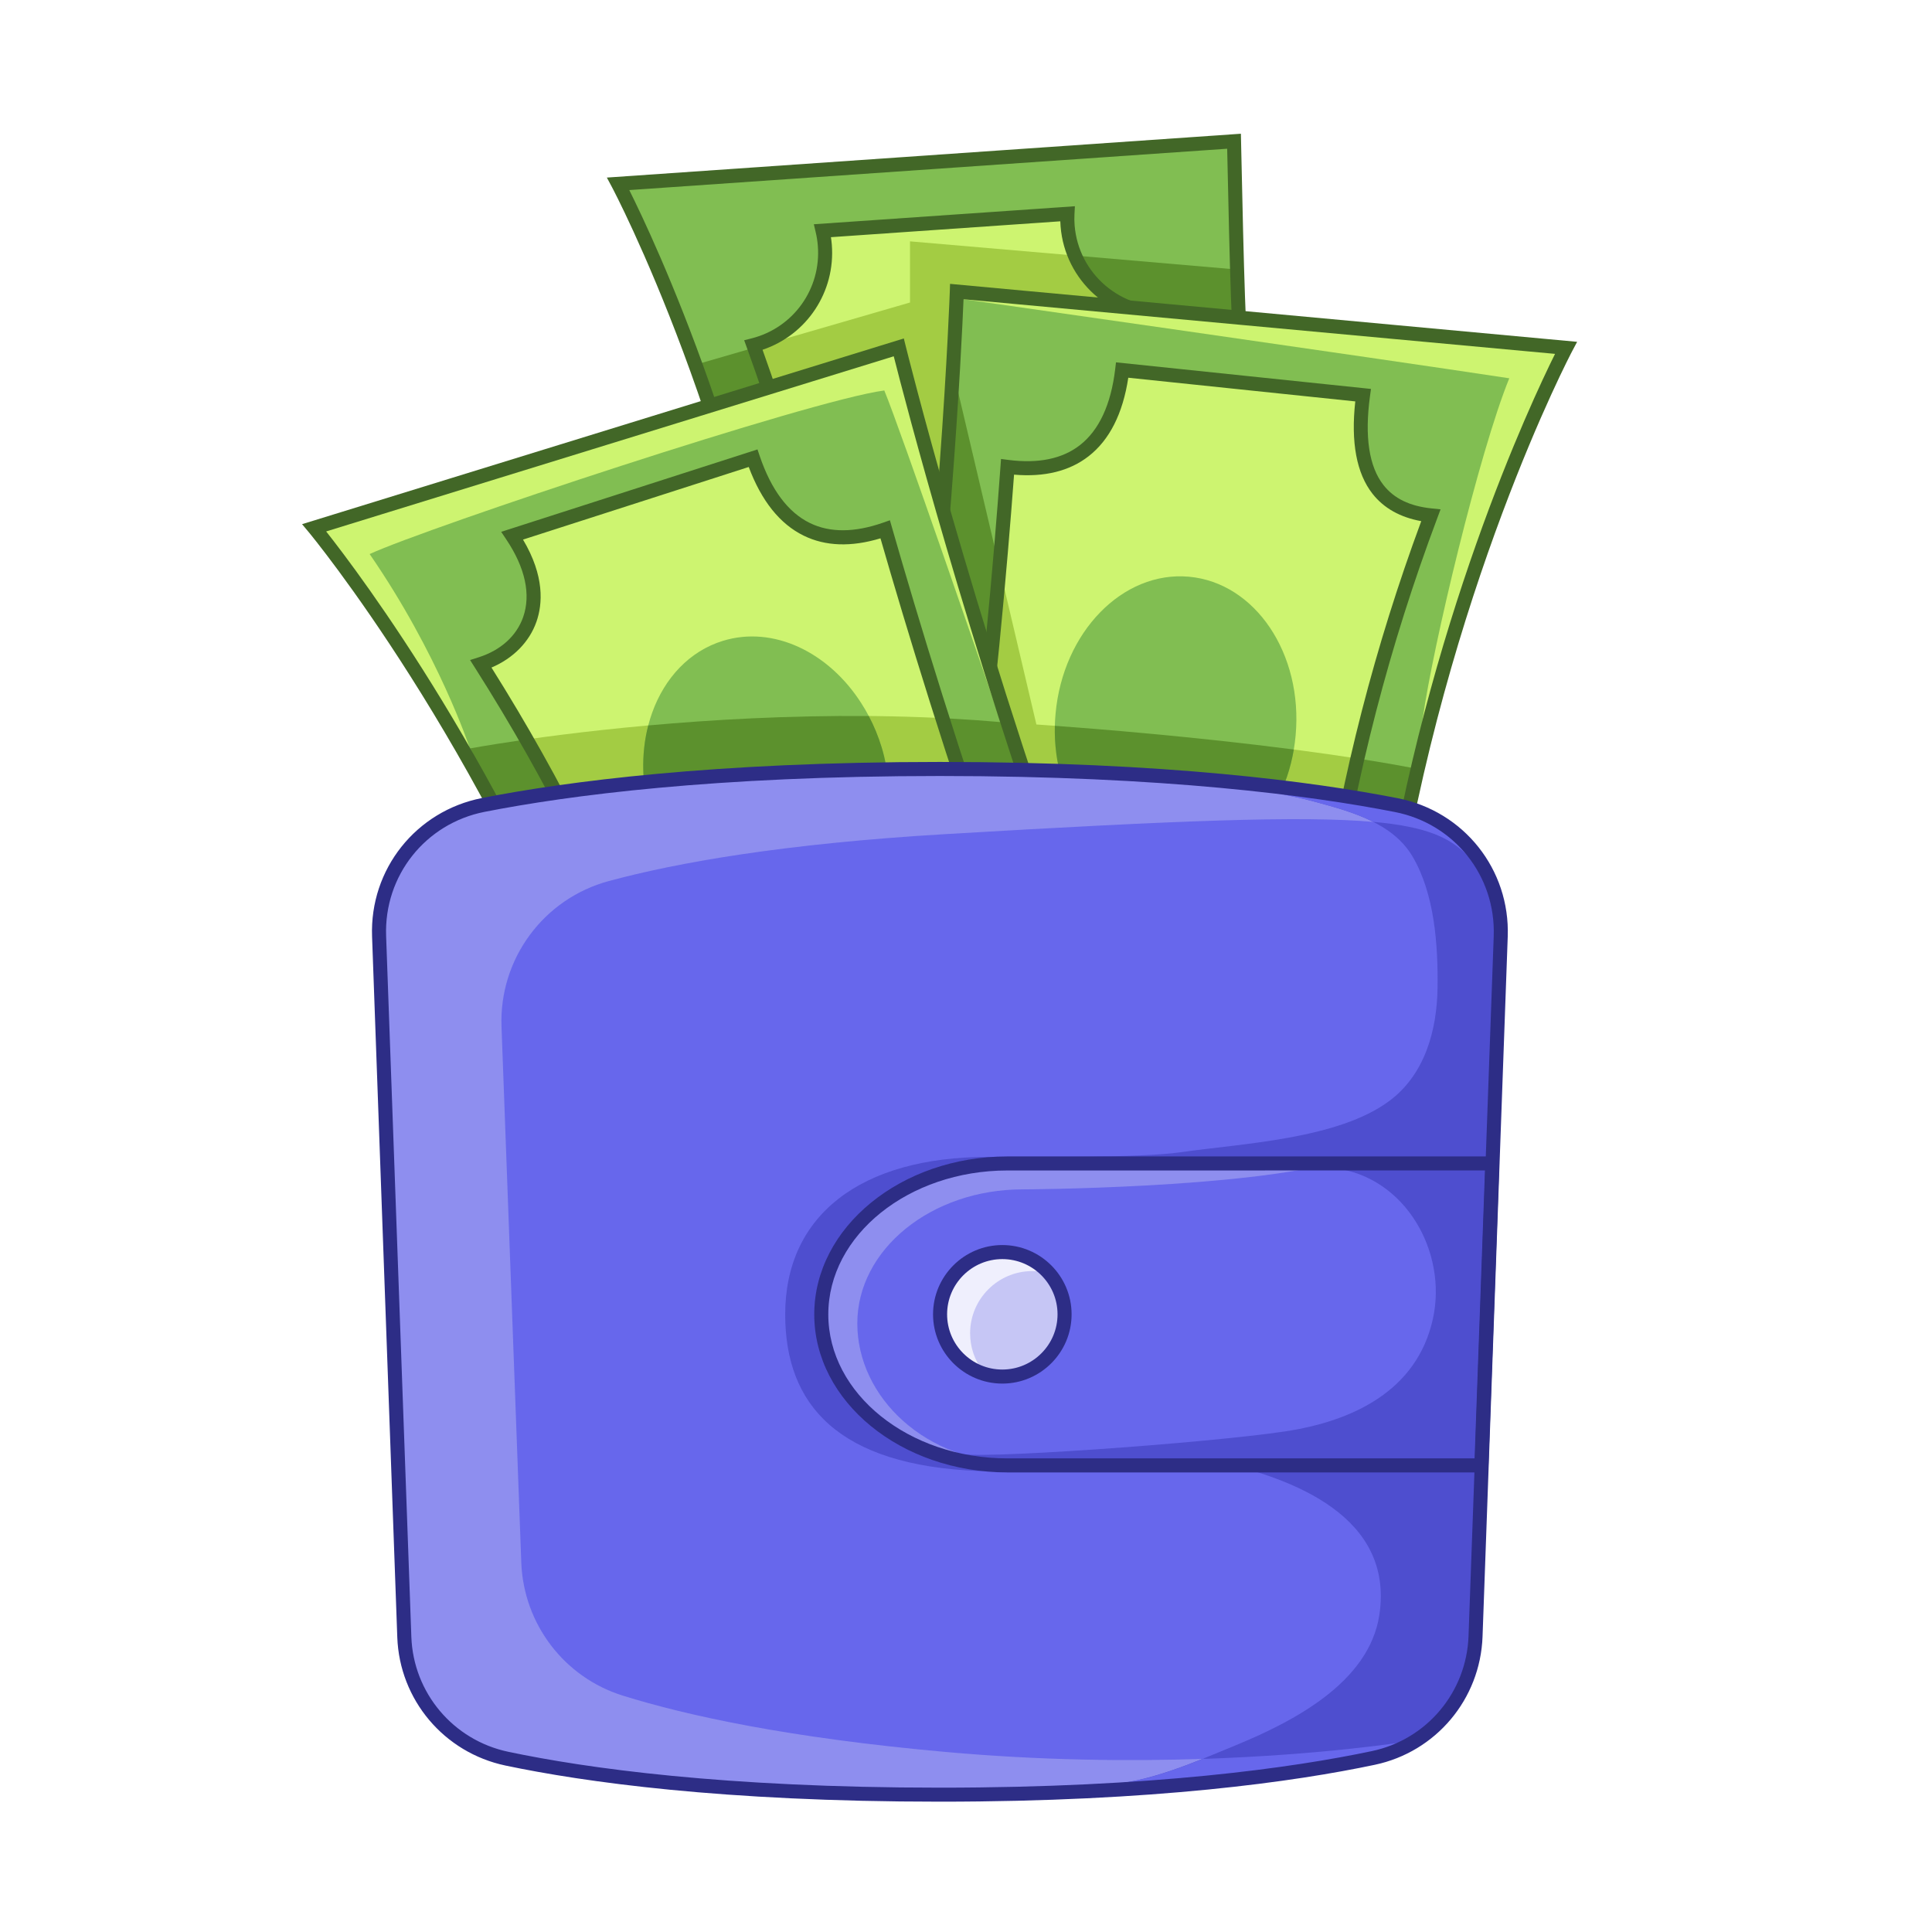 <?xml version="1.0" encoding="utf-8"?>
<!-- Generator: Adobe Illustrator 27.8.0, SVG Export Plug-In . SVG Version: 6.00 Build 0)  -->
<svg version="1.1" id="Layer_1" xmlns="http://www.w3.org/2000/svg" xmlns:xlink="http://www.w3.org/1999/xlink" x="0px" y="0px"
	 viewBox="0 0 550 550" style="enable-background:new 0 0 550 550;" xml:space="preserve">
<style type="text/css">
	.st0{fill:#81BE52;}
	.st1{fill:#5C912D;}
	.st2{fill:#CDF470;}
	.st3{fill:#A3CC43;}
	.st4{fill:#426727;}
	.st5{fill:#8E8EEF;}
	.st6{fill:#6767EC;}
	.st7{fill:#4E4ECF;}
	.st8{fill:#EFEFFD;}
	.st9{fill:#C6C6F5;}
	.st10{fill:#2D2D86;}
</style>
<g id="expanded">
	<g id="rewards">
		<g>
			<g>
				<g>
					<path class="st0" d="M364.65,207.79c-4.71,7.37-10.8,13.46-17.8,18.41c-42,29.68-116.62,17.9-120.49-9.55
						c0,0-0.02-0.17-0.07-0.5c-0.02-0.16-0.05-0.37-0.09-0.61c-0.04-0.28-0.08-0.56-0.12-0.84c-0.03-0.21-0.06-0.44-0.1-0.68
						c-0.05-0.36-0.11-0.74-0.17-1.17c-0.16-1.02-0.34-2.22-0.55-3.6c-0.16-1.06-0.33-2.11-0.5-3.16c-0.15-0.91-0.31-1.86-0.47-2.86
						c-0.08-0.52-0.17-1.03-0.26-1.54c-0.14-0.84-0.28-1.7-0.44-2.59c-4.01-23.51-12.27-65.19-23.87-90.5
						c-0.57-1.62-1.15-3.22-1.71-4.78c-11.72-32.22-22.04-51.49-22.04-51.49L351.3,40.21c0,0,1.13,51.48,8.36,123.27
						C361.08,177.55,362.73,192.4,364.65,207.79z"/>
				</g>
				<g>
					<path class="st1" d="M364.65,207.79c-4.71,7.37-10.8,13.46-17.8,18.41c-120.49-9.55-120.49-9.55-120.49-9.55
						s-0.02-0.17-0.07-0.5c-0.02-0.16-0.05-0.37-0.09-0.61c-0.03-0.24-0.07-0.52-0.12-0.84c-0.03-0.21-0.06-0.44-0.1-0.68
						c-0.05-0.36-0.11-0.74-0.17-1.17c-0.16-1.02-0.34-2.22-0.55-3.6c-0.16-1.06-0.33-2.11-0.5-3.16c-0.15-0.91-0.31-1.86-0.47-2.86
						c-0.08-0.52-0.17-1.03-0.26-1.54c-0.14-0.84-0.28-1.7-0.44-2.59c-4.01-23.51-12.27-65.19-23.87-90.5
						c-0.57-1.62-1.15-3.22-1.71-4.78l61.05-17.7V68.71l93.11,8.02c0,0,1.69,44.15,7.49,86.75
						C361.08,177.55,362.73,192.4,364.65,207.79z"/>
				</g>
				<g>
					<path class="st2" d="M346.6,203.14c-9.66,11.59-23.95,17.34-35.84,20.2c-0.01,0-0.01,0-0.01,0
						c-6.46,1.55-12.21,2.24-16.11,2.55c-13.1,1.04-26.62-0.31-37.11-3.71c-3.8-1.23-6.66-2.55-8.78-3.76
						c-3.48-2-4.94-3.72-5.24-4.34c-6.47-45.83-18.11-85.58-28.77-115.11c-0.09-0.24-0.17-0.47-0.26-0.71
						c12.58-3.19,21.39-15.08,20.33-28.45c-0.11-1.41-0.33-2.79-0.64-4.12l69.71-4.83c-0.06,1.14-0.05,2.29,0.05,3.44
						c0.24,2.99,0.95,5.83,2.07,8.45c4.43,10.47,15.19,17.41,27.15,16.46c1.05-0.08,2.07-0.22,3.07-0.43
						C338.02,117.97,341.16,158.18,346.6,203.14z"/>
				</g>
				<g>
					<path class="st3" d="M346.6,203.14c-9.66,11.59-23.95,17.34-35.84,20.2c-0.01,0-0.01,0-0.01,0c-30.17-2.39-49.55-3.93-62-4.92
						c-3.48-2-4.94-3.72-5.24-4.34c-6.47-45.83-18.11-85.58-28.77-115.11l44.32-12.85V68.71L306,72.75
						c4.43,10.47,15.19,17.41,27.15,16.46c1.05-0.08,2.07-0.22,3.07-0.43C338.02,117.97,341.16,158.18,346.6,203.14z"/>
				</g>
			</g>
			<g>
				<g>
					<path class="st4" d="M285.78,245.58c-8.68,0-17.28-0.87-25.33-2.62c-20.93-4.56-34.41-14.29-36.06-26.03
						c-13.21-93.84-49.8-162.96-50.17-163.65l-1.46-2.73l180.5-12.48l0.1,4.64c1.53,69.66,1.56,70.99,13.28,164.84l0.09,0.72
						l-0.39,0.61c-9.94,15.55-26.66,26.83-48.36,32.6C307.73,244.2,296.69,245.58,285.78,245.58z M179.14,54.11
						c6.89,13.78,37.38,78.22,49.21,162.25c1.41,10.01,13.73,18.49,32.95,22.68c34.25,7.46,81.21-1.16,101.28-31.73
						c-11.66-93.34-11.69-94.85-13.22-164.53l-0.01-0.44L179.14,54.11z"/>
				</g>
				<g>
					<path class="st4" d="M285.95,228.23c-10.42,0-20.66-1.44-29.03-4.15c-10.11-3.28-14.32-7.28-15.21-9.13l-0.14-0.28l-0.04-0.31
						c-5.46-38.68-15.19-77.51-28.93-115.42l-0.75-2.08l2.14-0.54c11.89-3.02,19.81-14.11,18.83-26.36c-0.1-1.28-0.3-2.57-0.6-3.83
						l-0.54-2.29L306,58.71l-0.12,2.26c-0.06,1.04-0.04,2.11,0.04,3.17c1.1,13.83,13.24,24.2,27.07,23.08
						c2.1-0.15,2.34,1.54,2.99,6.09c0.38,2.69,0.88,6.6,1.52,11.96c1.19,10.03,2.74,23.98,4.38,38.74
						c2.14,19.27,4.56,41.12,6.71,58.9l0.1,0.86l-0.55,0.66c-15.49,18.57-42.46,22.59-53.34,23.46
						C291.87,228.12,288.9,228.23,285.95,228.23z M245.43,213.36c0.6,0.74,3.62,3.96,12.72,6.91c10.26,3.32,23.5,4.64,36.33,3.62
						c10.24-0.82,35.42-4.53,50.03-21.38c-2.13-17.64-4.51-39.1-6.61-58.07c-2.58-23.24-5.24-47.2-6.27-53.15
						c-15.31,0.33-28.47-11.37-29.7-26.83c-0.04-0.49-0.06-0.97-0.08-1.46l-65.3,4.52c0.11,0.71,0.19,1.42,0.25,2.12
						c1.07,13.46-7.13,25.71-19.72,29.93C230.49,136.97,240.02,175.23,245.43,213.36z"/>
				</g>
			</g>
		</g>
		<g>
			<g>
				<g>
					<path class="st0" d="M445.69,100.2c0,0-23.21,43.01-39.83,109.25c-4.07,16.21-7.74,33.82-10.58,52.52
						c-4.86,31.97-105.79,41.57-138.18-10.37c12.75-93.8,15.18-167.43,15.18-167.43l1.69,0.16L445.69,100.2z"/>
				</g>
				<g>
					<path class="st1" d="M271.29,105.34l23.76,100.9c0,0,64.76,4.17,108.53,12.66c-5.8,33.44-5.8,33.44-5.8,33.44h-113.6
						l-16.6-108.8L271.29,105.34z"/>
				</g>
				<g>
					<path class="st2" d="M407.34,146.73c-7.35,19.61-14.73,42.49-20.91,69.21c-2.65,11.42-5.07,23.55-7.18,36.41
						c-0.38,2.27-0.74,4.56-1.09,6.87c-0.49,0.99-4.03,4.79-14.11,7.94c-10.53,3.28-24.06,4.49-37.15,3.31
						c-11.08-1.01-37-5.27-51.71-23.32c1.34-10.12,2.56-20,3.67-29.56c2.34-20.3,4.21-39.2,5.67-56
						c0.91-10.42,1.66-20.03,2.29-28.68c1,0.22,2.02,0.37,3.07,0.47c14.93,1.35,28.14-9.66,29.49-24.59
						c0.11-1.16,0.14-2.31,0.09-3.45l69.65,5.59c-0.32,1.33-0.56,2.71-0.68,4.12C387.22,128.41,388.39,143.51,407.34,146.73z"/>
				</g>
				<g>
					<path class="st3" d="M386.43,215.94c-2.65,11.42-5.07,23.55-7.18,36.41h-95.09l-5.3-34.76c2.34-20.3,4.21-39.2,5.67-56
						l10.51,44.66C295.04,206.25,344.69,209.45,386.43,215.94z"/>
				</g>
				<g>
					<path class="st2" d="M445.69,100.2c0,0-24.04,41.2-40.66,107.44c0,0-0.43,0.03,0.02-3.22c2.75-19.99,16.06-75.78,24.61-96.73
						C391.8,101.93,274.3,85.18,274.3,85.18c-0.29-0.3-0.4-0.58-0.33-0.85L445.69,100.2z"/>
				</g>
				<g>
					<path class="st0" d="M368.84,209.34c-0.12,1.37-0.3,2.71-0.52,4.03c-3.59,21.19-19.7,36.55-37.46,34.94
						c-17.93-1.63-31.09-19.95-30.57-41.69c0.03-1.15,0.1-2.3,0.21-3.47c2.1-23.23,19.11-40.68,37.98-38.97
						C357.36,165.9,370.95,186.11,368.84,209.34z"/>
				</g>
				<g>
					<path class="st1" d="M368.32,213.37c-3.59,21.19-19.7,36.55-37.46,34.94c-17.93-1.63-31.09-19.95-30.57-41.69
						C311.69,207.45,339.95,209.69,368.32,213.37z"/>
				</g>
			</g>
			<g>
				<g>
					<path class="st4" d="M336.97,290.25c-11.37,0-22.91-1.5-33.57-4.46c-21.64-6.02-38.24-17.47-48-33.13l-0.38-0.61l0.1-0.72
						c12.6-92.62,15.24-167.65,15.27-168.4l0.07-2.12l178.52,16.5l-1.41,2.65c-0.36,0.67-36.08,68.64-50.31,162.3
						c-1.78,11.72-15.37,21.3-36.34,25.63C353.28,289.47,345.17,290.25,336.97,290.25z M259.18,251.15
						c19.73,30.79,66.6,39.92,100.93,32.83c19.27-3.97,31.68-12.32,33.2-22.32c12.75-83.93,42.67-147.42,49.38-160.92L274.3,85.19
						C273.78,98.01,270.54,167.32,259.18,251.15z"/>
				</g>
				<g>
					<path class="st4" d="M336.81,272.91c-3.36,0-6.74-0.15-10.09-0.45c-10.87-0.99-37.79-5.3-53.08-24.04l-0.55-0.67l0.11-0.86
						c6.14-46.46,9.71-87.7,11.62-114.12l0.15-2.11l2.1,0.27c8.52,1.1,15.36-0.31,20.34-4.19c5.46-4.25,8.85-11.53,10.06-21.64
						l0.23-1.95l72.59,7.57l-0.28,2.04c-1.57,11.57-0.28,20.09,3.85,25.34c3,3.82,7.47,5.99,13.66,6.63l2.58,0.27l-0.91,2.43
						c-13.61,36.29-23.12,72.96-29.07,112.09l-0.05,0.31l-0.14,0.28c-0.91,1.84-5.17,5.79-15.31,8.96
						C356.57,271.59,346.8,272.91,336.81,272.91z M277.29,246.54c14.42,17.01,39.56,21,49.79,21.93
						c12.82,1.17,26.07-0.01,36.37-3.22c9.1-2.84,12.17-6.02,12.8-6.78c5.88-38.4,15.16-74.46,28.35-110.11
						c-5.99-1.08-10.64-3.69-13.86-7.78c-4.56-5.8-6.21-14.64-4.92-26.31l-64.62-6.74c-1.55,10.21-5.35,17.73-11.31,22.36
						c-5.42,4.22-12.55,5.98-21.21,5.23C286.73,161.48,283.21,201.54,277.29,246.54z"/>
				</g>
			</g>
		</g>
		<g>
			<g>
				<g>
					<path class="st0" d="M305.5,260.74c0,0-7.97,31.49-53.63,47.49c-53.3,18.68-77.59-3.21-77.59-3.21c-2.88-6.1-26-61-28.91-66.65
						c-28.01-54.4-55.58-87-55.58-87l166.41-51.36c0,0,13.7,55.97,38.85,130.6c0.01,0.02,0.01,0.04,0.02,0.05
						C295.92,233.18,304.62,258.18,305.5,260.74z"/>
				</g>
				<g>
					<path class="st1" d="M133.92,213.04c0,0,75.77-14.07,151.2-7.45c8.74,24.41,20.38,55.15,20.38,55.15s-9.48,29.95-50.71,46.4
						c-47.27,18.86-77.02-0.44-77.02-0.44L133.92,213.04z"/>
				</g>
				<g>
					<path class="st2" d="M286.88,260.1c0,0-11.54,22.59-42.82,32.48c-39.54,12.51-55.46,0.51-55.46,0.51
						c-6.27-13.62-29.06-65.37-35.41-76.76c-5.51-9.88-10.98-18.96-16.29-27.33c17.89-7.05,14.51-21.03,10.57-33.86
						c-0.41-1.35-1.67-2.47-2.27-3.7l69.18-21.01c0.19,1.12,0.45,2.24,0.79,3.35c4.4,14.34,19.59,22.39,33.92,18
						c1.01-0.31,1.98-0.67,2.91-1.09c4.77,16.63,10.84,36.92,18.12,59.56C273.22,219.93,283.34,249.67,286.88,260.1z"/>
				</g>
				<g>
					<path class="st3" d="M286.88,260.1c0,0-9.55,21.67-42.82,32.48c-39.42,12.81-55.46,0.51-55.46,0.51
						c-6.27-13.62-32.04-71.25-38.39-82.63c23.39-3.3,68.99-8.35,116.93-6.08C270.25,214.06,283.34,249.67,286.88,260.1z"/>
				</g>
				<g>
					<path class="st2" d="M133.66,212.76c0,0-8.81-26.6-28.43-55.03c16.37-7.56,125.51-43.82,146.51-46.57
						c4.67,11.26,29.05,82.19,33.43,95.08c-9.37-41.29-29.32-107.35-29.32-107.35l-166.4,51.36L133.66,212.76z"/>
				</g>
				<g>
					<path class="st0" d="M252.83,234.07c-0.17,1.22-0.38,2.42-0.65,3.59l-61.15,7.55c-0.67-1.06-1.31-2.16-1.91-3.29
						c-1.5-2.82-2.76-5.84-3.75-9.05c-2.79-9.13-2.91-18.31-0.83-26.35c0.32-1.24,0.7-2.46,1.12-3.64
						c3.54-9.86,10.6-17.52,20.15-20.45c14.39-4.41,30.12,3.25,39.39,17.77c0.75,1.17,1.47,2.38,2.12,3.64
						c1.48,2.78,2.71,5.76,3.67,8.91C253.22,220.03,253.76,227.33,252.83,234.07z"/>
				</g>
				<g>
					<path class="st1" d="M252.2,233.96c-2.74,15.75-13.55,29.56-31.94,29.11c-16.55-0.4-30.29-15.16-34.89-30.2
						c-2.79-9.13-2.91-18.31-0.83-26.35c18.16-1.63,39.86-2.88,62.78-2.68c1.48,2.78,2.71,5.76,3.67,8.91
						C253.04,219.47,253.43,226.91,252.2,233.96z"/>
				</g>
			</g>
			<g>
				<g>
					<path class="st4" d="M210.99,317.62c-21.22,0-36.32-6.57-40.45-17.61c-33.19-88.73-82.13-147.89-82.62-148.48l-1.93-2.31
						L257.3,96.35l0.51,2.06c0.18,0.73,18.2,73.6,49.59,161.65l0.24,0.68l-0.25,0.68c-6.34,17.33-20.22,31.96-40.16,42.3
						c-16.89,8.76-37.25,13.82-55.84,13.89C211.24,317.62,211.11,317.62,210.99,317.62z M92.85,151.29
						c9.35,11.83,51.68,67.8,81.43,147.32c3.52,9.41,17.23,15.01,36.7,15.01c0.13,0,0.25,0,0.38,0
						c35.05-0.13,79.03-18.71,92.01-52.89c-28.37-79.69-45.79-146.86-48.94-159.3L92.85,151.29z"/>
				</g>
				<g>
					<path class="st4" d="M210.89,300.28c-2.43,0-4.79-0.11-7.04-0.32c-10.58-1.02-15.55-4.01-16.83-5.62l-0.19-0.25l-0.11-0.29
						c-13.88-37.07-30.73-71-51.51-103.71l-1.39-2.19l2.47-0.79c6.28-2.01,10.77-6.08,12.65-11.46c2.23-6.4,0.58-14.02-4.79-22.05
						l-1.47-2.2l72.96-23.46l0.63,1.86c3.27,9.64,8.08,16.07,14.3,19.1c5.68,2.77,12.66,2.74,20.77-0.09l2-0.7l0.58,2.03
						c7.31,25.46,19.28,65.09,34.85,109.29l0.29,0.81l-0.4,0.77c-11.1,21.49-36.56,31.25-47,34.45
						C231.44,298.6,220.58,300.28,210.89,300.28z M190.31,291.98c0.74,0.59,4.39,3.08,13.92,4c10.74,1.02,23.95-0.56,36.26-4.33
						c9.82-3.01,33.6-12.09,44.22-31.7c-15.05-42.82-26.74-81.3-34.06-106.7c-8.32,2.52-15.66,2.27-21.83-0.75
						c-6.79-3.31-12.05-9.89-15.67-19.56l-64.26,20.67c6.2,10.42,5.57,18.39,3.83,23.37c-2.02,5.77-6.62,10.43-12.81,13.06
						C160.15,222.21,176.66,255.6,190.31,291.98z"/>
				</g>
			</g>
		</g>
		<g>
			<g>
				<path class="st5" d="M420.05,465.83c-0.61,16.85-12.59,31.14-29.09,34.62c-23.6,4.97-63.24,10.45-123.39,10.45
					c-60.68,0-99.96-5.33-123.28-10.25c-16.53-3.49-28.59-17.75-29.19-34.64l-7.18-199.49c-0.65-18.07,11.94-33.9,29.69-37.38
					c25.06-4.91,66.78-10.23,129.96-10.23c62.94,0,104.76,5.36,129.92,10.28c17.76,3.48,30.38,19.3,29.73,37.39L420.05,465.83z"/>
			</g>
			<g>
				<path class="st6" d="M423.79,361.82c-0.94,31.14,0,83.71-10.44,124.18c-4.58,17.77-67.7,13.42-70.94,14.72
					c-20.98,0.7-46.15,0.46-73.49-2c-44.54-4-73.42-10.34-91.62-16.01c-16.7-5.2-28.26-20.43-28.9-37.9l-5.63-152.56
					c-0.71-19.23,11.94-36.41,30.53-41.43c19.3-5.22,49.52-10.63,95.97-13.37c66.36-3.92,101.52-5.26,121.66-3.47
					c13.46-0.26,36.86,10.33,36.68,30.23C427.24,304.61,424.52,337.41,423.79,361.82z"/>
			</g>
			<g>
				<path class="st6" d="M425.47,315.08c-2.74,28.24-3.29,75.51-4.44,118.81c-0.18,6.84-0.4,12.86-0.7,18.16
					c0.86-39.4,3.54-151.06,6.63-173.5c0.07-0.54,0.14-1.07,0.2-1.6C427.44,286.58,427.03,299.01,425.47,315.08z"/>
			</g>
			<g>
				<path class="st7" d="M281.38,329.34c11.52,0,43.24,0.34,54.63-1.31c17.44-2.51,45.03-3.68,59.67-14.74
					c9.99-7.54,13.39-20.04,13.56-32.05c0.17-12.07-0.82-26.8-7.15-37.46c-5.6-9.44-17.26-12.68-27.13-15.37
					c-2.64-0.72-5.3-1.36-7.98-1.9c-2.37-0.48-5.44-1.46-7.87-1.23c0,0,76.19-7.24,67.84,53.25c-3.78,27.35-6.92,187.29-6.92,187.29
					s1.13,19.17-19.97,31.39c-15.63,9.06-51.64,9.6-85.1,10.78c11.85-0.42,25.91-6.66,36.64-11.07
					c16.22-6.68,38.18-17.8,41.08-37.24c4.17-27.93-24.47-38.73-45.95-43.57c-2.75-0.62-65.53,2.77-68.14,2.66
					c-40-1.61-55.06-18.8-55.06-44.59C223.53,346.13,244.78,329.34,281.38,329.34z"/>
			</g>
			<g>
				<path class="st6" d="M342.41,500.72c34.33-1.14,57.45-4.78,60.51-5.28c-0.9,0.62-1.86,1.21-2.86,1.79
					c-15.63,9.06-51.64,9.61-85.1,10.78C323.66,507.71,333.53,504.27,342.41,500.72z"/>
			</g>
			<g>
				<path class="st6" d="M418.16,243.97c-5.07-5.37-11.66-8.62-27.23-10c-5.05-2.56-10.75-4.13-15.95-5.55
					c-2.64-0.72-5.3-1.37-7.98-1.9c-2.32-0.47-5.33-1.46-7.72-1.24C404.86,221,418.16,243.97,418.16,243.97z"/>
			</g>
			<g>
				<path class="st5" d="M286.79,330.45c-29.29,0-53.03,19.25-53.03,42.99s23.74,42.99,53.03,42.99h134.92l3.09-85.98L286.79,330.45
					L286.79,330.45z"/>
			</g>
			<g>
				<path class="st6" d="M291.13,338.59c-26,0-47.07,17.09-47.07,38.16s19.55,39.68,45.55,39.68l130.09-0.93l5.11-85.06h-43.03
					C354.27,338.37,291.13,338.59,291.13,338.59z"/>
			</g>
			<g>
				<path class="st7" d="M273,413.7c1.99,2.02,70.49-2.84,92.84-6.21c19.13-2.89,37.5-11.46,42.06-31.96
					c4.25-19.08-7.83-40.55-28.04-42.97l44.95-2.1l-3.09,85.98C421.72,416.44,279.21,420.01,273,413.7z"/>
			</g>
			<g>
				<path class="st8" d="M303.04,373.42c0,9.79-7.93,17.72-17.72,17.72c-1.95,0-3.83-0.31-5.58-0.9
					c-7.05-2.33-12.15-8.98-12.15-16.82c0-9.79,7.93-17.73,17.73-17.73c5.79,0,10.92,2.77,14.15,7.05
					C301.71,365.71,303.04,369.42,303.04,373.42z"/>
			</g>
			<g>
				<path class="st9" d="M303.04,373.42c0,9.79-7.93,17.72-17.72,17.72c-1.95,0-3.83-0.31-5.58-0.9c-2.24-2.97-3.57-6.67-3.57-10.67
					c0-9.78,7.93-17.72,17.72-17.72c1.95,0,3.83,0.31,5.58,0.9C301.71,365.71,303.04,369.42,303.04,373.42z"/>
			</g>
			<g>
				<path class="st10" d="M267.57,512.9c-61.89,0-101.42-5.6-123.69-10.29c-17.48-3.69-30.14-18.71-30.78-36.52l-7.18-199.49
					c-0.69-19.15,12.48-35.72,31.3-39.42c23.89-4.69,65.9-10.27,130.35-10.27c64.15,0,106.27,5.61,130.31,10.32
					c18.85,3.69,32.03,20.27,31.34,39.42l-7.17,199.25l-2-0.07l2,0.07c-0.64,17.82-13.26,32.83-30.68,36.5
					C368.65,507.2,328.73,512.9,267.57,512.9z M267.57,220.91c-64.12,0-105.86,5.54-129.58,10.2
					c-16.89,3.31-28.69,18.18-28.07,35.35l7.18,199.49c0.57,15.98,11.93,29.45,27.61,32.75c22.08,4.66,61.32,10.21,122.87,10.21
					c60.82,0,100.44-5.66,122.97-10.41c15.62-3.29,26.93-16.75,27.51-32.73l7.17-199.25c0.62-17.17-11.2-32.04-28.11-35.35
					C373.24,226.48,331.39,220.91,267.57,220.91z"/>
			</g>
			<g>
				<path class="st10" d="M421.72,419.17h-134.9c-30.34,0-55.02-20.18-55.02-44.98c0-24.8,24.68-44.98,55.02-44.98h137.99
					c0.54,0,1.06,0.22,1.44,0.61s0.58,0.92,0.56,1.46l-3.09,85.97C423.68,418.32,422.79,419.17,421.72,419.17z M286.82,333.21
					c-28.13,0-51.02,18.39-51.02,40.98s22.89,40.98,51.02,40.98h132.97l2.95-81.97L286.82,333.21L286.82,333.21z"/>
			</g>
			<g>
				<path class="st10" d="M285.34,393.88c-10.87,0-19.72-8.85-19.72-19.72s8.85-19.72,19.72-19.72s19.72,8.85,19.72,19.72
					S296.22,393.88,285.34,393.88z M285.34,358.44c-8.67,0-15.72,7.05-15.72,15.72s7.05,15.72,15.72,15.72s15.72-7.05,15.72-15.72
					S294.01,358.44,285.34,358.44z"/>
			</g>
		</g>
	</g>
</g>
</svg>
